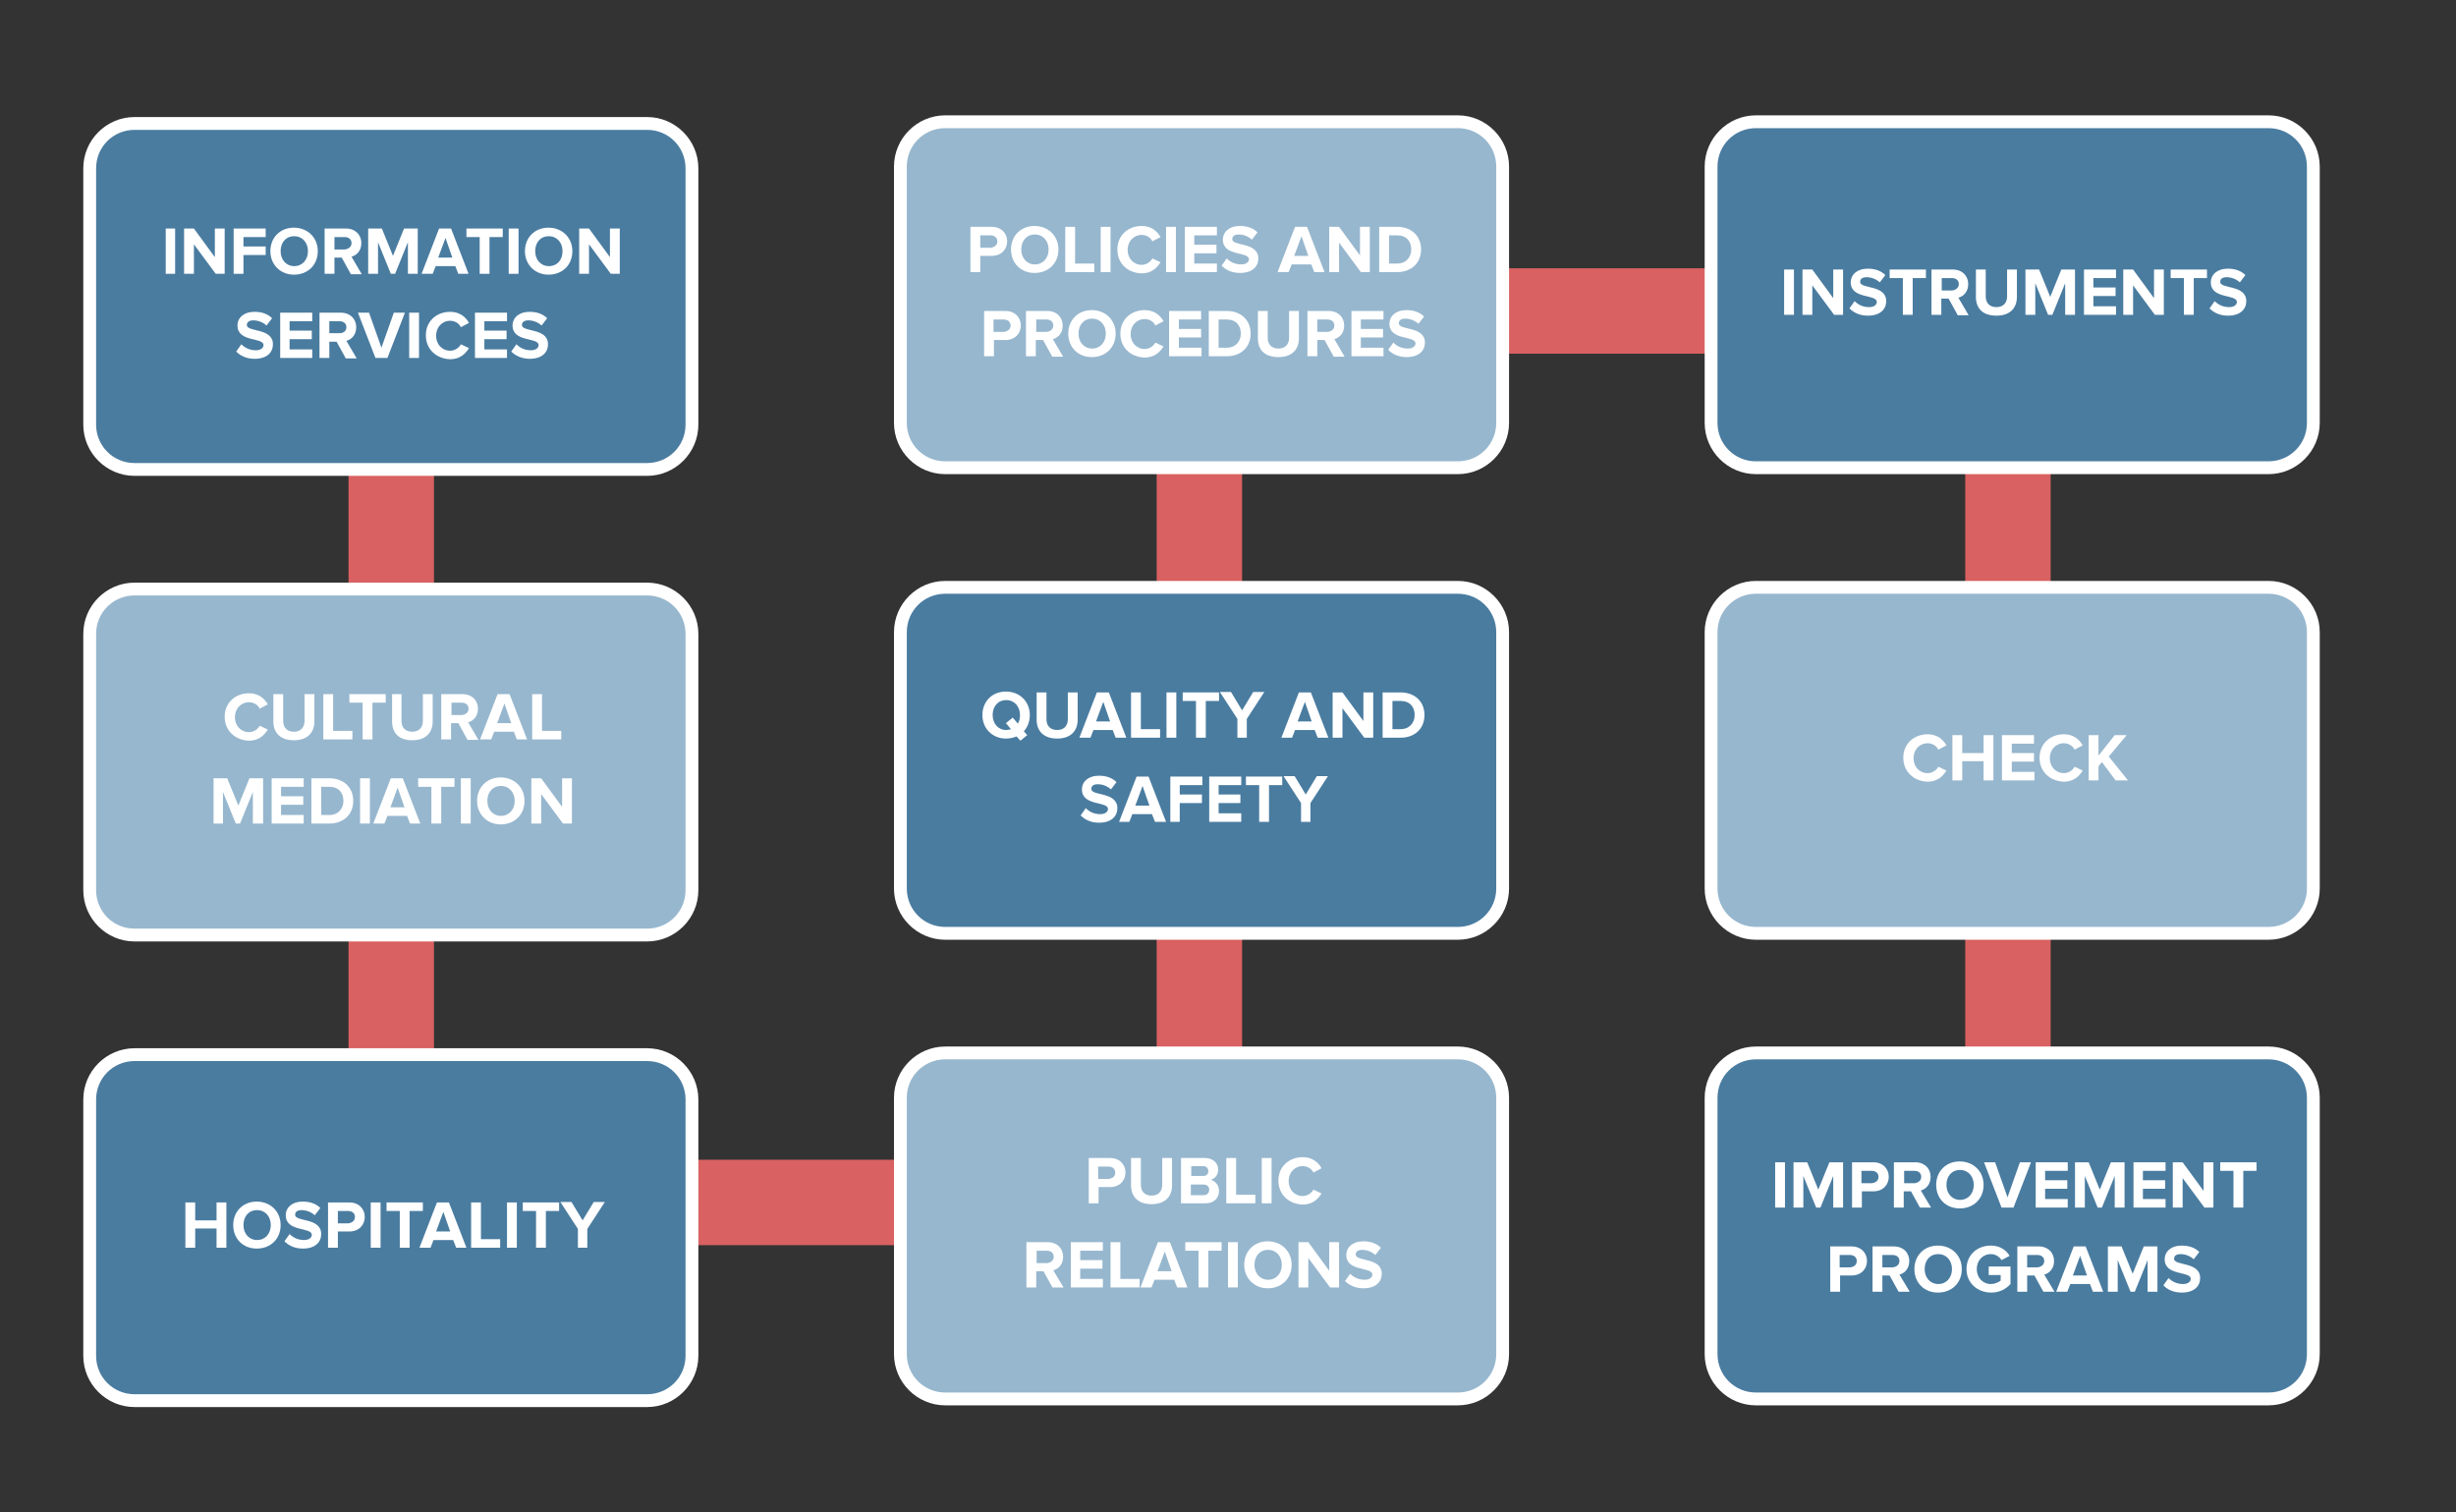<?xml version="1.0" encoding="utf-8"?>
<!-- Generator: Adobe Illustrator 28.1.0, SVG Export Plug-In . SVG Version: 6.00 Build 0)  -->
<svg version="1.1" id="Livello_1" xmlns="http://www.w3.org/2000/svg" xmlns:xlink="http://www.w3.org/1999/xlink" x="0px" y="0px"
	 viewBox="0 0 575 354" style="enable-background:new 0 0 575 354;" xml:space="preserve">
<rect x="0" y="0" width="575" height="354" fill="#333333" stroke="none"/>
<style type="text/css">
	.st0{fill:#D96161;}
	.st1{fill:#4A7CA0;}
	.st2{fill:#FFFFFF;}
	.st3{fill:#97B7CE;}
</style>
<g>
	<path class="st0" d="M470.1,301.8c-5.5,0-10-4.5-10-10v-209H290.8v198.7c0,5.5-4.5,10-10,10H91.6c-5.5,0-10-4.5-10-10V73.2
		c0-5.5,4.5-10,10-10s10,4.5,10,10v198.3h169.2V72.8c0-5.5,4.5-10,10-10h189.3c5.5,0,10,4.5,10,10v219
		C480.1,297.3,475.6,301.8,470.1,301.8z"/>
</g>
<g>
	<path class="st1" d="M31.5,109.9c-5.8,0-10.5-4.7-10.5-10.5v-60c0-5.8,4.7-10.5,10.5-10.5h120c5.8,0,10.5,4.7,10.5,10.5v60
		c0,5.8-4.7,10.5-10.5,10.5H31.5z"/>
</g>
<g>
	<path class="st2" d="M151.5,30.4c5,0,9,4,9,9v60c0,5-4,9-9,9h-120c-5,0-9-4-9-9v-60c0-5,4-9,9-9H151.5z M151.5,27.4h-120
		c-6.6,0-12,5.4-12,12v60c0,6.6,5.4,12,12,12h120c6.6,0,12-5.4,12-12v-60C163.5,32.8,158.1,27.4,151.5,27.4z"/>
</g>
<g>
	<path class="st3" d="M221.3,109.5c-5.8,0-10.5-4.7-10.5-10.5V39c0-5.8,4.7-10.5,10.5-10.5h120c5.8,0,10.5,4.7,10.5,10.5v60
		c0,5.8-4.7,10.5-10.5,10.5H221.3z"/>
</g>
<g>
	<path class="st2" d="M341.3,30c5,0,9,4,9,9v60c0,5-4,9-9,9h-120c-5,0-9-4-9-9V39c0-5,4-9,9-9H341.3z M341.3,27h-120
		c-6.6,0-12,5.4-12,12v60c0,6.6,5.4,12,12,12h120c6.6,0,12-5.4,12-12V39C353.3,32.4,347.9,27,341.3,27z"/>
</g>
<g>
	<path class="st1" d="M411.1,109.5c-5.8,0-10.5-4.7-10.5-10.5V39c0-5.8,4.7-10.5,10.5-10.5h120c5.8,0,10.5,4.7,10.5,10.5v60
		c0,5.8-4.7,10.5-10.5,10.5H411.1z"/>
</g>
<g>
	<path class="st2" d="M531.1,30c5,0,9,4,9,9v60c0,5-4,9-9,9h-120c-5,0-9-4-9-9V39c0-5,4-9,9-9H531.1z M531.1,27h-120
		c-6.6,0-12,5.4-12,12v60c0,6.6,5.4,12,12,12h120c6.6,0,12-5.4,12-12V39C543.1,32.4,537.7,27,531.1,27z"/>
</g>
<g>
	<path class="st3" d="M31.5,218.9c-5.8,0-10.5-4.7-10.5-10.5v-60c0-5.8,4.7-10.5,10.5-10.5h120c5.8,0,10.5,4.7,10.5,10.5v60
		c0,5.8-4.7,10.5-10.5,10.5H31.5z"/>
</g>
<g>
	<path class="st2" d="M151.5,139.4c5,0,9,4,9,9v60c0,5-4,9-9,9h-120c-5,0-9-4-9-9v-60c0-5,4-9,9-9H151.5z M151.5,136.4h-120
		c-6.6,0-12,5.4-12,12v60c0,6.6,5.4,12,12,12h120c6.6,0,12-5.4,12-12v-60C163.5,141.8,158.1,136.4,151.5,136.4z"/>
</g>
<g>
	<path class="st1" d="M221.3,218.5c-5.8,0-10.5-4.7-10.5-10.5v-60c0-5.8,4.7-10.5,10.5-10.5h120c5.8,0,10.5,4.7,10.5,10.5v60
		c0,5.8-4.7,10.5-10.5,10.5H221.3z"/>
</g>
<g>
	<path class="st2" d="M341.3,139c5,0,9,4,9,9v60c0,5-4,9-9,9h-120c-5,0-9-4-9-9v-60c0-5,4-9,9-9H341.3z M341.3,136h-120
		c-6.6,0-12,5.4-12,12v60c0,6.6,5.4,12,12,12h120c6.6,0,12-5.4,12-12v-60C353.3,141.4,347.9,136,341.3,136z"/>
</g>
<g>
	<path class="st3" d="M411.1,218.5c-5.8,0-10.5-4.7-10.5-10.5v-60c0-5.8,4.7-10.5,10.5-10.5h120c5.8,0,10.5,4.7,10.5,10.5v60
		c0,5.8-4.7,10.5-10.5,10.5H411.1z"/>
</g>
<g>
	<path class="st2" d="M531.1,139c5,0,9,4,9,9v60c0,5-4,9-9,9h-120c-5,0-9-4-9-9v-60c0-5,4-9,9-9H531.1z M531.1,136h-120
		c-6.6,0-12,5.4-12,12v60c0,6.6,5.4,12,12,12h120c6.6,0,12-5.4,12-12v-60C543.1,141.4,537.7,136,531.1,136z"/>
</g>
<g>
	<path class="st1" d="M31.5,327.9c-5.8,0-10.5-4.7-10.5-10.5v-60c0-5.8,4.7-10.5,10.5-10.5h120c5.8,0,10.5,4.7,10.5,10.5v60
		c0,5.8-4.7,10.5-10.5,10.5H31.5z"/>
</g>
<g>
	<path class="st2" d="M151.5,248.4c5,0,9,4,9,9v60c0,5-4,9-9,9h-120c-5,0-9-4-9-9v-60c0-5,4-9,9-9H151.5z M151.5,245.4h-120
		c-6.6,0-12,5.4-12,12v60c0,6.6,5.4,12,12,12h120c6.6,0,12-5.4,12-12v-60C163.5,250.8,158.1,245.4,151.5,245.4z"/>
</g>
<g>
	<path class="st3" d="M221.3,327.5c-5.8,0-10.5-4.7-10.5-10.5v-60c0-5.8,4.7-10.5,10.5-10.5h120c5.8,0,10.5,4.7,10.5,10.5v60
		c0,5.8-4.7,10.5-10.5,10.5H221.3z"/>
</g>
<g>
	<path class="st2" d="M341.3,248c5,0,9,4,9,9v60c0,5-4,9-9,9h-120c-5,0-9-4-9-9v-60c0-5,4-9,9-9H341.3z M341.3,245h-120
		c-6.6,0-12,5.4-12,12v60c0,6.6,5.4,12,12,12h120c6.6,0,12-5.4,12-12v-60C353.3,250.4,347.9,245,341.3,245z"/>
</g>
<g>
	<path class="st1" d="M411.1,327.5c-5.8,0-10.5-4.7-10.5-10.5v-60c0-5.8,4.7-10.5,10.5-10.5h120c5.8,0,10.5,4.7,10.5,10.5v60
		c0,5.8-4.7,10.5-10.5,10.5H411.1z"/>
</g>
<g>
	<path class="st2" d="M531.1,248c5,0,9,4,9,9v60c0,5-4,9-9,9h-120c-5,0-9-4-9-9v-60c0-5,4-9,9-9H531.1z M531.1,245h-120
		c-6.6,0-12,5.4-12,12v60c0,6.6,5.4,12,12,12h120c6.6,0,12-5.4,12-12v-60C543.1,250.4,537.7,245,531.1,245z"/>
</g>
<g>
	<path class="st2" d="M38.8,64.1V53.5H41v10.6H38.8z"/>
	<path class="st2" d="M50.5,64.1l-5.1-6.9v6.9h-2.3V53.5h2.3l4.9,6.7v-6.7h2.3v10.6H50.5z"/>
	<path class="st2" d="M54.7,64.1V53.5h7.5v2H57v2.2h5.2v2H57v4.4H54.7z"/>
	<path class="st2" d="M63.3,58.8c0-3.2,2.3-5.5,5.5-5.5c3.2,0,5.6,2.3,5.6,5.5c0,3.2-2.3,5.5-5.6,5.5C65.7,64.3,63.3,62,63.3,58.8z
		 M72.1,58.8c0-2-1.3-3.5-3.2-3.5c-2,0-3.2,1.5-3.2,3.5c0,2,1.3,3.5,3.2,3.5C70.8,62.3,72.1,60.8,72.1,58.8z"/>
	<path class="st2" d="M82.1,64.1L80,60.3h-1.7v3.8H76V53.5h5c2.2,0,3.6,1.5,3.6,3.4c0,1.9-1.2,2.9-2.3,3.2l2.4,4.1H82.1z M82.3,56.9
		c0-0.9-0.7-1.4-1.6-1.4h-2.4v2.9h2.4C81.6,58.3,82.3,57.8,82.3,56.9z"/>
	<path class="st2" d="M95.5,64.1v-7.4l-3,7.4h-1l-3-7.4v7.4h-2.3V53.5h3.2l2.6,6.4l2.6-6.4h3.2v10.6H95.5z"/>
	<path class="st2" d="M107.3,64.1l-0.7-1.8H102l-0.7,1.8h-2.6l4.1-10.6h2.8l4.1,10.6H107.3z M104.3,55.7l-1.7,4.6h3.3L104.3,55.7z"
		/>
	<path class="st2" d="M112.3,64.1v-8.6h-3.1v-2h8.5v2h-3.1v8.6H112.3z"/>
	<path class="st2" d="M119.1,64.1V53.5h2.3v10.6H119.1z"/>
	<path class="st2" d="M122.9,58.8c0-3.2,2.3-5.5,5.5-5.5c3.2,0,5.6,2.3,5.6,5.5c0,3.2-2.3,5.5-5.6,5.5
		C125.3,64.3,122.9,62,122.9,58.8z M131.7,58.8c0-2-1.3-3.5-3.2-3.5c-2,0-3.2,1.5-3.2,3.5c0,2,1.3,3.5,3.2,3.5
		C130.5,62.3,131.7,60.8,131.7,58.8z"/>
	<path class="st2" d="M143,64.1l-5.1-6.9v6.9h-2.3V53.5h2.3l4.9,6.7v-6.7h2.3v10.6H143z"/>
	<path class="st2" d="M55.3,82.3l1.2-1.7c0.8,0.8,1.9,1.4,3.4,1.4c1.2,0,1.8-0.6,1.8-1.2c0-1.9-6.1-0.6-6.1-4.6c0-1.8,1.5-3.2,4-3.2
		c1.7,0,3.1,0.5,4.1,1.5l-1.3,1.7c-0.9-0.8-2-1.2-3.1-1.2c-1,0-1.5,0.4-1.5,1.1c0,1.7,6.1,0.6,6.1,4.5c0,1.9-1.4,3.4-4.3,3.4
		C57.7,84,56.3,83.3,55.3,82.3z"/>
	<path class="st2" d="M65.6,83.8V73.2h7.5v2h-5.3v2.2H73v2h-5.2v2.4h5.3v2H65.6z"/>
	<path class="st2" d="M80.9,83.8L78.8,80h-1.7v3.8h-2.3V73.2h5c2.2,0,3.6,1.5,3.6,3.4c0,1.9-1.2,2.9-2.3,3.2l2.4,4.1H80.9z
		 M81.1,76.6c0-0.9-0.7-1.4-1.6-1.4h-2.4V78h2.4C80.4,78,81.1,77.5,81.1,76.6z"/>
	<path class="st2" d="M87.9,83.8l-4.1-10.6h2.6l2.9,8.2l2.9-8.2h2.6l-4.1,10.6H87.9z"/>
	<path class="st2" d="M95.8,83.8V73.2h2.3v10.6H95.8z"/>
	<path class="st2" d="M99.7,78.5c0-3.3,2.5-5.5,5.7-5.5c2.3,0,3.7,1.3,4.4,2.6l-1.9,1c-0.4-0.9-1.4-1.5-2.5-1.5
		c-1.9,0-3.3,1.5-3.3,3.5c0,2,1.4,3.5,3.3,3.5c1.1,0,2.1-0.7,2.5-1.5l1.9,0.9c-0.8,1.3-2.1,2.6-4.4,2.6
		C102.2,84,99.7,81.8,99.7,78.5z"/>
	<path class="st2" d="M111.2,83.8V73.2h7.5v2h-5.3v2.2h5.2v2h-5.2v2.4h5.3v2H111.2z"/>
	<path class="st2" d="M119.7,82.3l1.2-1.7c0.8,0.8,1.9,1.4,3.4,1.4c1.2,0,1.8-0.6,1.8-1.2c0-1.9-6.1-0.6-6.1-4.6
		c0-1.8,1.5-3.2,4-3.2c1.7,0,3.1,0.5,4.1,1.5l-1.3,1.7c-0.9-0.8-2-1.2-3.1-1.2c-1,0-1.5,0.4-1.5,1.1c0,1.7,6.1,0.6,6.1,4.5
		c0,1.9-1.4,3.4-4.3,3.4C122.2,84,120.7,83.3,119.7,82.3z"/>
</g>
<g>
	<path class="st2" d="M227.2,63.7V53.1h5c2.3,0,3.6,1.6,3.6,3.4c0,1.8-1.3,3.4-3.6,3.4h-2.7v3.8H227.2z M233.5,56.5
		c0-0.9-0.7-1.4-1.6-1.4h-2.4v2.9h2.4C232.8,57.9,233.5,57.4,233.5,56.5z"/>
	<path class="st2" d="M236.7,58.4c0-3.2,2.3-5.5,5.5-5.5c3.2,0,5.6,2.3,5.6,5.5c0,3.2-2.3,5.5-5.6,5.5
		C239,63.9,236.7,61.6,236.7,58.4z M245.5,58.4c0-2-1.3-3.5-3.2-3.5c-2,0-3.2,1.5-3.2,3.5c0,2,1.3,3.5,3.2,3.5
		C244.2,61.9,245.5,60.4,245.5,58.4z"/>
	<path class="st2" d="M249.4,63.7V53.1h2.3v8.6h4.5v2H249.4z"/>
	<path class="st2" d="M257.7,63.7V53.1h2.3v10.6H257.7z"/>
	<path class="st2" d="M261.6,58.4c0-3.3,2.5-5.5,5.7-5.5c2.3,0,3.7,1.3,4.4,2.6l-1.9,1c-0.4-0.9-1.4-1.5-2.5-1.5
		c-1.9,0-3.3,1.5-3.3,3.5c0,2,1.4,3.5,3.3,3.5c1.1,0,2.1-0.7,2.5-1.5l1.9,0.9c-0.8,1.3-2.1,2.6-4.4,2.6
		C264,63.9,261.6,61.7,261.6,58.4z"/>
	<path class="st2" d="M273,63.7V53.1h2.3v10.6H273z"/>
	<path class="st2" d="M277.4,63.7V53.1h7.5v2h-5.3v2.2h5.2v2h-5.2v2.4h5.3v2H277.4z"/>
	<path class="st2" d="M286,62.2l1.2-1.7c0.8,0.8,1.9,1.4,3.4,1.4c1.2,0,1.8-0.6,1.8-1.2c0-1.9-6.1-0.6-6.1-4.6c0-1.8,1.5-3.2,4-3.2
		c1.7,0,3.1,0.5,4.1,1.5l-1.3,1.7c-0.9-0.8-2-1.2-3.1-1.2c-1,0-1.5,0.4-1.5,1.1c0,1.7,6.1,0.6,6.1,4.5c0,1.9-1.4,3.4-4.3,3.4
		C288.4,63.9,287,63.2,286,62.2z"/>
	<path class="st2" d="M307.7,63.7l-0.7-1.8h-4.6l-0.7,1.8h-2.6l4.1-10.6h2.8l4.1,10.6H307.7z M304.7,55.3l-1.7,4.6h3.3L304.7,55.3z"
		/>
	<path class="st2" d="M318.6,63.7l-5.1-6.9v6.9h-2.3V53.1h2.3l4.9,6.7v-6.7h2.3v10.6H318.6z"/>
	<path class="st2" d="M322.9,63.7V53.1h4.2c3.3,0,5.6,2.1,5.6,5.3c0,3.2-2.3,5.3-5.6,5.3H322.9z M330.4,58.4c0-1.9-1.1-3.3-3.3-3.3
		h-1.9v6.6h1.9C329.2,61.7,330.4,60.2,330.4,58.4z"/>
	<path class="st2" d="M230.4,83.4V72.8h5c2.3,0,3.6,1.6,3.6,3.4c0,1.8-1.3,3.4-3.6,3.4h-2.7v3.8H230.4z M236.6,76.2
		c0-0.9-0.7-1.4-1.6-1.4h-2.4v2.9h2.4C235.9,77.6,236.6,77.1,236.6,76.2z"/>
	<path class="st2" d="M246.3,83.4l-2.1-3.8h-1.7v3.8h-2.3V72.8h5c2.2,0,3.6,1.5,3.6,3.4c0,1.9-1.2,2.9-2.3,3.2l2.4,4.1H246.3z
		 M246.6,76.2c0-0.9-0.7-1.4-1.6-1.4h-2.4v2.9h2.4C245.9,77.6,246.6,77.1,246.6,76.2z"/>
	<path class="st2" d="M250.1,78.1c0-3.2,2.3-5.5,5.5-5.5c3.2,0,5.6,2.3,5.6,5.5c0,3.2-2.3,5.5-5.6,5.5
		C252.4,83.6,250.1,81.3,250.1,78.1z M258.9,78.1c0-2-1.3-3.5-3.2-3.5c-2,0-3.2,1.5-3.2,3.5c0,2,1.3,3.5,3.2,3.5
		C257.6,81.6,258.9,80.1,258.9,78.1z"/>
	<path class="st2" d="M262.3,78.1c0-3.3,2.5-5.5,5.7-5.5c2.3,0,3.7,1.3,4.4,2.6l-1.9,1c-0.4-0.9-1.4-1.5-2.5-1.5
		c-1.9,0-3.3,1.5-3.3,3.5c0,2,1.4,3.5,3.3,3.5c1.1,0,2.1-0.7,2.5-1.5l1.9,0.9c-0.8,1.3-2.1,2.6-4.4,2.6
		C264.7,83.6,262.3,81.4,262.3,78.1z"/>
	<path class="st2" d="M273.7,83.4V72.8h7.5v2H276V77h5.2v2H276v2.4h5.3v2H273.7z"/>
	<path class="st2" d="M283,83.4V72.8h4.2c3.3,0,5.6,2.1,5.6,5.3c0,3.2-2.3,5.3-5.6,5.3H283z M290.5,78.1c0-1.9-1.1-3.3-3.3-3.3h-1.9
		v6.6h1.9C289.3,81.4,290.5,79.9,290.5,78.1z"/>
	<path class="st2" d="M294.5,79.2v-6.4h2.3v6.3c0,1.5,0.9,2.5,2.5,2.5c1.6,0,2.5-1,2.5-2.5v-6.3h2.3v6.4c0,2.6-1.6,4.4-4.8,4.4
		C296,83.6,294.5,81.8,294.5,79.2z"/>
	<path class="st2" d="M312.2,83.4l-2.1-3.8h-1.7v3.8h-2.3V72.8h5c2.2,0,3.6,1.5,3.6,3.4c0,1.9-1.2,2.9-2.3,3.2l2.4,4.1H312.2z
		 M312.4,76.2c0-0.9-0.7-1.4-1.6-1.4h-2.4v2.9h2.4C311.7,77.6,312.4,77.1,312.4,76.2z"/>
	<path class="st2" d="M316.4,83.4V72.8h7.5v2h-5.3V77h5.2v2h-5.2v2.4h5.3v2H316.4z"/>
	<path class="st2" d="M325,81.9l1.2-1.7c0.8,0.8,1.9,1.4,3.4,1.4c1.2,0,1.8-0.6,1.8-1.2c0-1.9-6.1-0.6-6.1-4.6c0-1.8,1.5-3.2,4-3.2
		c1.7,0,3.1,0.5,4.1,1.5l-1.3,1.7c-0.9-0.8-2-1.2-3.1-1.2c-1,0-1.5,0.4-1.5,1.1c0,1.7,6.1,0.6,6.1,4.5c0,1.9-1.4,3.4-4.3,3.4
		C327.4,83.6,326,82.9,325,81.9z"/>
</g>
<g>
	<path class="st2" d="M417.7,73.7V63.1h2.3v10.6H417.7z"/>
	<path class="st2" d="M429.4,73.7l-5.1-6.9v6.9h-2.3V63.1h2.3l4.9,6.7v-6.7h2.3v10.6H429.4z"/>
	<path class="st2" d="M433,72.2l1.2-1.7c0.8,0.8,1.9,1.4,3.4,1.4c1.2,0,1.8-0.6,1.8-1.2c0-1.9-6.1-0.6-6.1-4.6c0-1.8,1.5-3.2,4-3.2
		c1.7,0,3.1,0.5,4.1,1.5l-1.3,1.7c-0.9-0.8-2-1.2-3.1-1.2c-1,0-1.5,0.4-1.5,1.1c0,1.7,6.1,0.6,6.1,4.5c0,1.9-1.4,3.4-4.3,3.4
		C435.4,73.9,434,73.2,433,72.2z"/>
	<path class="st2" d="M445.5,73.7v-8.6h-3.1v-2h8.5v2h-3.1v8.6H445.5z"/>
	<path class="st2" d="M458.3,73.7l-2.1-3.8h-1.7v3.8h-2.3V63.1h5c2.2,0,3.6,1.5,3.6,3.4c0,1.9-1.2,2.9-2.3,3.2l2.4,4.1H458.3z
		 M458.6,66.5c0-0.9-0.7-1.4-1.6-1.4h-2.4v2.9h2.4C457.9,67.9,458.6,67.4,458.6,66.5z"/>
	<path class="st2" d="M462.6,69.5v-6.4h2.3v6.3c0,1.5,0.9,2.5,2.5,2.5c1.6,0,2.5-1,2.5-2.5v-6.3h2.3v6.4c0,2.6-1.6,4.4-4.8,4.4
		C464.1,73.9,462.6,72.1,462.6,69.5z"/>
	<path class="st2" d="M483.5,73.7v-7.4l-3,7.4h-1l-3-7.4v7.4h-2.3V63.1h3.2l2.6,6.4l2.6-6.4h3.2v10.6H483.5z"/>
	<path class="st2" d="M487.9,73.7V63.1h7.5v2h-5.3v2.2h5.2v2h-5.2v2.4h5.3v2H487.9z"/>
	<path class="st2" d="M504.5,73.7l-5.1-6.9v6.9h-2.3V63.1h2.3l4.9,6.7v-6.7h2.3v10.6H504.5z"/>
	<path class="st2" d="M511.3,73.7v-8.6h-3.1v-2h8.5v2h-3.1v8.6H511.3z"/>
	<path class="st2" d="M517.3,72.2l1.2-1.7c0.8,0.8,1.9,1.4,3.4,1.4c1.2,0,1.8-0.6,1.8-1.2c0-1.9-6.1-0.6-6.1-4.6
		c0-1.8,1.5-3.2,4-3.2c1.7,0,3.1,0.5,4.1,1.5l-1.3,1.7c-0.9-0.8-2-1.2-3.1-1.2c-1,0-1.5,0.4-1.5,1.1c0,1.7,6.1,0.6,6.1,4.5
		c0,1.9-1.4,3.4-4.3,3.4C519.7,73.9,518.3,73.2,517.3,72.2z"/>
</g>
<g>
	<path class="st2" d="M52.6,167.8c0-3.3,2.5-5.5,5.7-5.5c2.3,0,3.7,1.3,4.4,2.6l-1.9,1c-0.4-0.9-1.4-1.5-2.5-1.5
		c-1.9,0-3.3,1.5-3.3,3.5c0,2,1.4,3.5,3.3,3.5c1.1,0,2.1-0.7,2.5-1.5l1.9,0.9c-0.8,1.3-2.1,2.6-4.4,2.6
		C55.1,173.3,52.6,171.1,52.6,167.8z"/>
	<path class="st2" d="M64,168.9v-6.4h2.3v6.3c0,1.5,0.9,2.5,2.5,2.5c1.6,0,2.5-1,2.5-2.5v-6.3h2.3v6.4c0,2.6-1.6,4.4-4.8,4.4
		C65.6,173.3,64,171.5,64,168.9z"/>
	<path class="st2" d="M75.7,173.1v-10.6H78v8.6h4.5v2H75.7z"/>
	<path class="st2" d="M84.9,173.1v-8.6h-3.1v-2h8.5v2h-3.1v8.6H84.9z"/>
	<path class="st2" d="M91.8,168.9v-6.4H94v6.3c0,1.5,0.9,2.5,2.5,2.5c1.6,0,2.5-1,2.5-2.5v-6.3h2.3v6.4c0,2.6-1.6,4.4-4.8,4.4
		C93.3,173.3,91.8,171.5,91.8,168.9z"/>
	<path class="st2" d="M109.4,173.1l-2.1-3.8h-1.7v3.8h-2.3v-10.6h5c2.2,0,3.6,1.5,3.6,3.4c0,1.9-1.2,2.9-2.3,3.2l2.4,4.1H109.4z
		 M109.7,165.9c0-0.9-0.7-1.4-1.6-1.4h-2.4v2.9h2.4C109,167.3,109.7,166.8,109.7,165.9z"/>
	<path class="st2" d="M121,173.1l-0.7-1.8h-4.6l-0.7,1.8h-2.6l4.1-10.6h2.8l4.1,10.6H121z M118.1,164.7l-1.7,4.6h3.3L118.1,164.7z"
		/>
	<path class="st2" d="M124.6,173.1v-10.6h2.3v8.6h4.5v2H124.6z"/>
	<path class="st2" d="M59.2,192.8v-7.4l-3,7.4h-1l-3-7.4v7.4H50v-10.6h3.2l2.6,6.4l2.6-6.4h3.2v10.6H59.2z"/>
	<path class="st2" d="M63.6,192.8v-10.6h7.5v2h-5.3v2.2H71v2h-5.2v2.4h5.3v2H63.6z"/>
	<path class="st2" d="M72.9,192.8v-10.6h4.2c3.3,0,5.6,2.1,5.6,5.3s-2.3,5.3-5.6,5.3H72.9z M80.4,187.5c0-1.9-1.1-3.3-3.3-3.3h-1.9
		v6.6h1.9C79.2,190.8,80.4,189.3,80.4,187.5z"/>
	<path class="st2" d="M84.3,192.8v-10.6h2.3v10.6H84.3z"/>
	<path class="st2" d="M96,192.8l-0.7-1.8h-4.6l-0.7,1.8h-2.6l4.1-10.6h2.8l4.1,10.6H96z M93.1,184.4l-1.7,4.6h3.3L93.1,184.4z"/>
	<path class="st2" d="M101,192.8v-8.6h-3.1v-2h8.5v2h-3.1v8.6H101z"/>
	<path class="st2" d="M107.9,192.8v-10.6h2.3v10.6H107.9z"/>
	<path class="st2" d="M111.7,187.5c0-3.2,2.3-5.5,5.5-5.5c3.2,0,5.6,2.3,5.6,5.5s-2.3,5.5-5.6,5.5
		C114.1,193,111.7,190.7,111.7,187.5z M120.5,187.5c0-2-1.3-3.5-3.2-3.5c-2,0-3.2,1.5-3.2,3.5c0,2,1.3,3.5,3.2,3.5
		C119.2,191,120.5,189.5,120.5,187.5z"/>
	<path class="st2" d="M131.8,192.8l-5.1-6.9v6.9h-2.3v-10.6h2.3l4.9,6.7v-6.7h2.3v10.6H131.8z"/>
</g>
<g>
	<path class="st2" d="M230,167.4c0-3.2,2.3-5.5,5.5-5.5c3.2,0,5.6,2.3,5.6,5.5c0,1.5-0.5,2.8-1.4,3.8l0.8,0.9l-1.6,1.3l-0.9-1
		c-0.7,0.3-1.6,0.5-2.5,0.5C232.4,172.9,230,170.6,230,167.4z M236.7,170.7l-1.2-1.4l1.6-1.3l1.2,1.4c0.4-0.6,0.5-1.3,0.5-2
		c0-2-1.3-3.5-3.2-3.5c-2,0-3.2,1.5-3.2,3.5c0,2,1.3,3.5,3.2,3.5C236,170.9,236.3,170.8,236.7,170.7z"/>
	<path class="st2" d="M242.7,168.5v-6.4h2.3v6.3c0,1.5,0.9,2.5,2.5,2.5c1.6,0,2.5-1,2.5-2.5v-6.3h2.3v6.4c0,2.6-1.6,4.4-4.8,4.4
		C244.3,172.9,242.7,171.1,242.7,168.5z"/>
	<path class="st2" d="M261.2,172.7l-0.7-1.8H256l-0.7,1.8h-2.6l4.1-10.6h2.8l4.1,10.6H261.2z M258.3,164.3l-1.7,4.6h3.3L258.3,164.3
		z"/>
	<path class="st2" d="M264.8,172.7v-10.6h2.3v8.6h4.5v2H264.8z"/>
	<path class="st2" d="M273.1,172.7v-10.6h2.3v10.6H273.1z"/>
	<path class="st2" d="M280,172.7v-8.6h-3.1v-2h8.5v2h-3.1v8.6H280z"/>
	<path class="st2" d="M289.7,172.7v-4.4l-4.1-6.3h2.6l2.6,4.3l2.6-4.3h2.6l-4.1,6.3v4.4H289.7z"/>
	<path class="st2" d="M308.5,172.7l-0.7-1.8h-4.6l-0.7,1.8H300l4.1-10.6h2.8l4.1,10.6H308.5z M305.5,164.3l-1.7,4.6h3.3L305.5,164.3
		z"/>
	<path class="st2" d="M319.4,172.7l-5.1-6.9v6.9H312v-10.6h2.3l4.9,6.7v-6.7h2.3v10.6H319.4z"/>
	<path class="st2" d="M323.7,172.7v-10.6h4.2c3.3,0,5.6,2.1,5.6,5.3c0,3.2-2.3,5.3-5.6,5.3H323.7z M331.2,167.4
		c0-1.9-1.1-3.3-3.3-3.3h-1.9v6.6h1.9C330,170.7,331.2,169.2,331.2,167.4z"/>
	<path class="st2" d="M253,190.9l1.2-1.7c0.8,0.8,1.9,1.4,3.4,1.4c1.2,0,1.8-0.6,1.8-1.2c0-1.9-6.1-0.6-6.1-4.6c0-1.8,1.5-3.2,4-3.2
		c1.7,0,3.1,0.5,4.1,1.5l-1.3,1.7c-0.9-0.8-2-1.2-3.1-1.2c-1,0-1.5,0.4-1.5,1.1c0,1.7,6.1,0.6,6.1,4.5c0,1.9-1.4,3.4-4.3,3.4
		C255.4,192.6,254,191.9,253,190.9z"/>
	<path class="st2" d="M270.4,192.4l-0.7-1.8h-4.6l-0.7,1.8H262l4.1-10.6h2.8l4.1,10.6H270.4z M267.5,184l-1.7,4.6h3.3L267.5,184z"/>
	<path class="st2" d="M274,192.4v-10.6h7.5v2h-5.3v2.2h5.2v2h-5.2v4.4H274z"/>
	<path class="st2" d="M283.1,192.4v-10.6h7.5v2h-5.3v2.2h5.1v2h-5.1v2.4h5.3v2H283.1z"/>
	<path class="st2" d="M294.8,192.4v-8.6h-3.1v-2h8.5v2h-3.1v8.6H294.8z"/>
	<path class="st2" d="M304.6,192.4v-4.4l-4.1-6.3h2.6l2.6,4.3l2.6-4.3h2.6l-4.1,6.3v4.4H304.6z"/>
</g>
<g>
	<path class="st2" d="M445.6,177.4c0-3.3,2.5-5.5,5.7-5.5c2.3,0,3.7,1.3,4.4,2.6l-1.9,1c-0.4-0.9-1.4-1.5-2.5-1.5
		c-1.9,0-3.3,1.5-3.3,3.5s1.4,3.5,3.3,3.5c1.1,0,2.1-0.7,2.5-1.5l1.9,0.9c-0.8,1.3-2.1,2.6-4.4,2.6
		C448.1,182.9,445.6,180.7,445.6,177.4z"/>
	<path class="st2" d="M464.4,182.7v-4.5h-5v4.5h-2.3v-10.6h2.3v4.2h5v-4.2h2.3v10.6H464.4z"/>
	<path class="st2" d="M468.7,182.7v-10.6h7.5v2H471v2.2h5.2v2H471v2.4h5.3v2H468.7z"/>
	<path class="st2" d="M477.5,177.4c0-3.3,2.5-5.5,5.7-5.5c2.3,0,3.7,1.3,4.4,2.6l-1.9,1c-0.4-0.9-1.4-1.5-2.5-1.5
		c-1.9,0-3.3,1.5-3.3,3.5s1.4,3.5,3.3,3.5c1.1,0,2.1-0.7,2.5-1.5l1.9,0.9c-0.8,1.3-2.1,2.6-4.4,2.6
		C480,182.9,477.5,180.7,477.5,177.4z"/>
	<path class="st2" d="M495.3,182.7l-3.2-4.3l-0.8,1v3.3H489v-10.6h2.3v4.8l3.8-4.8h2.8l-4.2,5l4.5,5.6H495.3z"/>
</g>
<g>
	<path class="st2" d="M50.7,292.1v-4.5h-5v4.5h-2.3v-10.6h2.3v4.2h5v-4.2H53v10.6H50.7z"/>
	<path class="st2" d="M54.6,286.8c0-3.2,2.3-5.5,5.5-5.5c3.2,0,5.6,2.3,5.6,5.5s-2.3,5.5-5.6,5.5C56.9,292.3,54.6,290,54.6,286.8z
		 M63.4,286.8c0-2-1.3-3.5-3.2-3.5c-2,0-3.2,1.5-3.2,3.5c0,2,1.3,3.5,3.2,3.5C62.1,290.3,63.4,288.8,63.4,286.8z"/>
	<path class="st2" d="M66.6,290.6l1.2-1.7c0.8,0.8,1.9,1.4,3.4,1.4c1.2,0,1.8-0.6,1.8-1.2c0-1.9-6.1-0.6-6.1-4.6
		c0-1.8,1.5-3.2,4-3.2c1.7,0,3.1,0.5,4.1,1.5l-1.3,1.7c-0.9-0.8-2-1.2-3.1-1.2c-1,0-1.5,0.4-1.5,1.1c0,1.7,6.1,0.6,6.1,4.5
		c0,1.9-1.4,3.4-4.3,3.4C69,292.3,67.6,291.6,66.6,290.6z"/>
	<path class="st2" d="M76.8,292.1v-10.6h5c2.3,0,3.6,1.6,3.6,3.4c0,1.8-1.3,3.4-3.6,3.4h-2.7v3.8H76.8z M83.1,284.9
		c0-0.9-0.7-1.4-1.6-1.4h-2.4v2.9h2.4C82.4,286.3,83.1,285.8,83.1,284.9z"/>
	<path class="st2" d="M86.8,292.1v-10.6h2.3v10.6H86.8z"/>
	<path class="st2" d="M93.6,292.1v-8.6h-3.1v-2H99v2h-3.1v8.6H93.6z"/>
	<path class="st2" d="M106.8,292.1l-0.7-1.8h-4.6l-0.7,1.8h-2.6l4.1-10.6h2.8l4.1,10.6H106.8z M103.8,283.7l-1.7,4.6h3.3
		L103.8,283.7z"/>
	<path class="st2" d="M110.3,292.1v-10.6h2.3v8.6h4.5v2H110.3z"/>
	<path class="st2" d="M118.7,292.1v-10.6h2.3v10.6H118.7z"/>
	<path class="st2" d="M125.5,292.1v-8.6h-3.1v-2h8.5v2h-3.1v8.6H125.5z"/>
	<path class="st2" d="M135.3,292.1v-4.4l-4.1-6.3h2.6l2.6,4.3l2.6-4.3h2.6l-4.1,6.3v4.4H135.3z"/>
</g>
<g>
	<path class="st2" d="M254.9,281.7v-10.6h5c2.3,0,3.6,1.6,3.6,3.4c0,1.8-1.3,3.4-3.6,3.4h-2.7v3.8H254.9z M261.1,274.5
		c0-0.9-0.7-1.4-1.6-1.4h-2.4v2.9h2.4C260.5,275.9,261.1,275.4,261.1,274.5z"/>
	<path class="st2" d="M264.8,277.5v-6.4h2.3v6.3c0,1.5,0.9,2.5,2.5,2.5c1.6,0,2.5-1,2.5-2.5v-6.3h2.3v6.4c0,2.6-1.6,4.4-4.8,4.4
		C266.4,281.9,264.8,280.1,264.8,277.5z"/>
	<path class="st2" d="M276.5,281.7v-10.6h5.6c2,0,3.1,1.3,3.1,2.7c0,1.3-0.8,2.2-1.8,2.4c1.1,0.2,2,1.3,2,2.6c0,1.6-1.1,2.9-3.1,2.9
		H276.5z M282.9,274.2c0-0.7-0.5-1.2-1.2-1.2h-2.8v2.3h2.8C282.4,275.3,282.9,274.9,282.9,274.2z M283.1,278.5
		c0-0.7-0.5-1.2-1.4-1.2h-2.9v2.5h2.9C282.6,279.8,283.1,279.3,283.1,278.5z"/>
	<path class="st2" d="M287.1,281.7v-10.6h2.3v8.6h4.5v2H287.1z"/>
	<path class="st2" d="M295.4,281.7v-10.6h2.3v10.6H295.4z"/>
	<path class="st2" d="M299.3,276.4c0-3.3,2.5-5.5,5.7-5.5c2.3,0,3.7,1.3,4.4,2.6l-1.9,1c-0.4-0.9-1.4-1.5-2.5-1.5
		c-1.9,0-3.3,1.5-3.3,3.5s1.4,3.5,3.3,3.5c1.1,0,2.1-0.7,2.5-1.5l1.9,0.9c-0.8,1.3-2.1,2.6-4.4,2.6
		C301.8,281.9,299.3,279.7,299.3,276.4z"/>
	<path class="st2" d="M246.4,301.4l-2.1-3.8h-1.7v3.8h-2.3v-10.6h5c2.2,0,3.6,1.5,3.6,3.4c0,1.9-1.2,2.9-2.3,3.2l2.4,4H246.4z
		 M246.7,294.2c0-0.9-0.7-1.4-1.6-1.4h-2.4v2.9h2.4C246,295.6,246.7,295.1,246.7,294.2z"/>
	<path class="st2" d="M250.7,301.4v-10.6h7.5v2h-5.3v2.2h5.2v2h-5.2v2.4h5.3v2H250.7z"/>
	<path class="st2" d="M260,301.4v-10.6h2.3v8.6h4.5v2H260z"/>
	<path class="st2" d="M275.6,301.4l-0.7-1.8h-4.6l-0.7,1.8h-2.6l4.1-10.6h2.8l4.1,10.6H275.6z M272.7,293l-1.7,4.6h3.3L272.7,293z"
		/>
	<path class="st2" d="M280.6,301.4v-8.6h-3.1v-2h8.5v2h-3.1v8.6H280.6z"/>
	<path class="st2" d="M287.5,301.4v-10.6h2.3v10.6H287.5z"/>
	<path class="st2" d="M291.3,296.1c0-3.2,2.3-5.5,5.5-5.5c3.2,0,5.6,2.3,5.6,5.5s-2.3,5.5-5.6,5.5
		C293.7,301.6,291.3,299.3,291.3,296.1z M300.1,296.1c0-2-1.3-3.5-3.2-3.5c-2,0-3.2,1.5-3.2,3.5c0,2,1.3,3.5,3.2,3.5
		C298.8,299.6,300.1,298.1,300.1,296.1z"/>
	<path class="st2" d="M311.4,301.4l-5.1-6.9v6.9H304v-10.6h2.3l4.9,6.7v-6.7h2.3v10.6H311.4z"/>
	<path class="st2" d="M314.9,299.9l1.2-1.7c0.8,0.8,1.9,1.4,3.4,1.4c1.2,0,1.8-0.6,1.8-1.2c0-1.9-6.1-0.6-6.1-4.6
		c0-1.8,1.5-3.2,4-3.2c1.7,0,3.1,0.5,4.1,1.5l-1.3,1.7c-0.9-0.8-2-1.2-3.1-1.2c-1,0-1.5,0.4-1.5,1.1c0,1.7,6.1,0.6,6.1,4.5
		c0,1.9-1.4,3.4-4.3,3.4C317.4,301.6,315.9,300.9,314.9,299.9z"/>
</g>
<g>
	<path class="st2" d="M415.6,282.7v-10.6h2.3v10.6H415.6z"/>
	<path class="st2" d="M429.2,282.7v-7.4l-3,7.4h-1l-3-7.4v7.4h-2.3v-10.6h3.2l2.6,6.4l2.6-6.4h3.2v10.6H429.2z"/>
	<path class="st2" d="M433.6,282.7v-10.6h5c2.3,0,3.6,1.6,3.6,3.4c0,1.8-1.3,3.4-3.6,3.4h-2.7v3.8H433.6z M439.8,275.5
		c0-0.9-0.7-1.4-1.6-1.4h-2.4v2.9h2.4C439.1,276.9,439.8,276.4,439.8,275.5z"/>
	<path class="st2" d="M449.5,282.7l-2.1-3.8h-1.7v3.8h-2.3v-10.6h5c2.2,0,3.6,1.5,3.6,3.4c0,1.9-1.2,2.9-2.3,3.2l2.4,4H449.5z
		 M449.8,275.5c0-0.9-0.7-1.4-1.6-1.4h-2.4v2.9h2.4C449.1,276.9,449.8,276.4,449.8,275.5z"/>
	<path class="st2" d="M453.3,277.4c0-3.2,2.3-5.5,5.5-5.5c3.2,0,5.6,2.3,5.6,5.5s-2.3,5.5-5.6,5.5
		C455.6,282.9,453.3,280.6,453.3,277.4z M462.1,277.4c0-2-1.3-3.5-3.2-3.5c-2,0-3.2,1.5-3.2,3.5c0,2,1.3,3.5,3.2,3.5
		C460.8,280.9,462.1,279.4,462.1,277.4z"/>
	<path class="st2" d="M468.6,282.7l-4.1-10.6h2.6l2.9,8.2l2.9-8.2h2.6l-4.1,10.6H468.6z"/>
	<path class="st2" d="M476.6,282.7v-10.6h7.5v2h-5.3v2.2h5.2v2h-5.2v2.4h5.3v2H476.6z"/>
	<path class="st2" d="M495.1,282.7v-7.4l-3,7.4h-1l-3-7.4v7.4h-2.3v-10.6h3.2l2.6,6.4l2.6-6.4h3.2v10.6H495.1z"/>
	<path class="st2" d="M499.5,282.7v-10.6h7.5v2h-5.3v2.2h5.2v2h-5.2v2.4h5.3v2H499.5z"/>
	<path class="st2" d="M516.1,282.7l-5.1-6.9v6.9h-2.3v-10.6h2.3l4.9,6.7v-6.7h2.3v10.6H516.1z"/>
	<path class="st2" d="M522.9,282.7v-8.6h-3.1v-2h8.5v2h-3.1v8.6H522.9z"/>
	<path class="st2" d="M428.5,302.4v-10.6h5c2.3,0,3.6,1.6,3.6,3.4c0,1.8-1.3,3.4-3.6,3.4h-2.7v3.8H428.5z M434.7,295.2
		c0-0.9-0.7-1.4-1.6-1.4h-2.4v2.9h2.4C434.1,296.6,434.7,296.1,434.7,295.2z"/>
	<path class="st2" d="M444.5,302.4l-2.1-3.8h-1.7v3.8h-2.3v-10.6h5c2.2,0,3.6,1.5,3.6,3.4c0,1.9-1.2,2.9-2.3,3.2l2.4,4H444.5z
		 M444.7,295.2c0-0.9-0.7-1.4-1.6-1.4h-2.4v2.9h2.4C444,296.6,444.7,296.1,444.7,295.2z"/>
	<path class="st2" d="M448.2,297.1c0-3.2,2.3-5.5,5.5-5.5c3.2,0,5.6,2.3,5.6,5.5s-2.3,5.5-5.6,5.5
		C450.5,302.6,448.2,300.3,448.2,297.1z M457,297.1c0-2-1.3-3.5-3.2-3.5c-2,0-3.2,1.5-3.2,3.5c0,2,1.3,3.5,3.2,3.5
		C455.7,300.6,457,299.1,457,297.1z"/>
	<path class="st2" d="M460.4,297.1c0-3.4,2.6-5.5,5.7-5.5c2.2,0,3.6,1.1,4.4,2.4l-1.9,1c-0.5-0.8-1.4-1.4-2.5-1.4
		c-1.9,0-3.3,1.5-3.3,3.5s1.4,3.5,3.3,3.5c0.9,0,1.8-0.4,2.3-0.8v-1.3h-2.8v-2h5.1v4.1c-1.1,1.2-2.6,2-4.5,2
		C463,302.6,460.4,300.4,460.4,297.1z"/>
	<path class="st2" d="M478.4,302.4l-2.1-3.8h-1.7v3.8h-2.3v-10.6h5c2.2,0,3.6,1.5,3.6,3.4c0,1.9-1.2,2.9-2.3,3.2l2.4,4H478.4z
		 M478.6,295.2c0-0.9-0.7-1.4-1.6-1.4h-2.4v2.9h2.4C477.9,296.6,478.6,296.1,478.6,295.2z"/>
	<path class="st2" d="M490,302.4l-0.7-1.8h-4.6l-0.7,1.8h-2.6l4.1-10.6h2.8l4.1,10.6H490z M487,294l-1.7,4.6h3.3L487,294z"/>
	<path class="st2" d="M502.8,302.4V295l-3,7.4h-1l-3-7.4v7.4h-2.3v-10.6h3.2l2.6,6.4l2.6-6.4h3.2v10.6H502.8z"/>
	<path class="st2" d="M506.5,300.9l1.2-1.7c0.8,0.8,1.9,1.4,3.4,1.4c1.2,0,1.8-0.6,1.8-1.2c0-1.9-6.1-0.6-6.1-4.6
		c0-1.8,1.5-3.2,4-3.2c1.7,0,3.1,0.5,4.1,1.5l-1.3,1.7c-0.9-0.8-2-1.2-3.1-1.2c-1,0-1.5,0.4-1.5,1.1c0,1.7,6.1,0.6,6.1,4.5
		c0,1.9-1.4,3.4-4.3,3.4C508.9,302.6,507.4,301.9,506.5,300.9z"/>
</g>
</svg>
